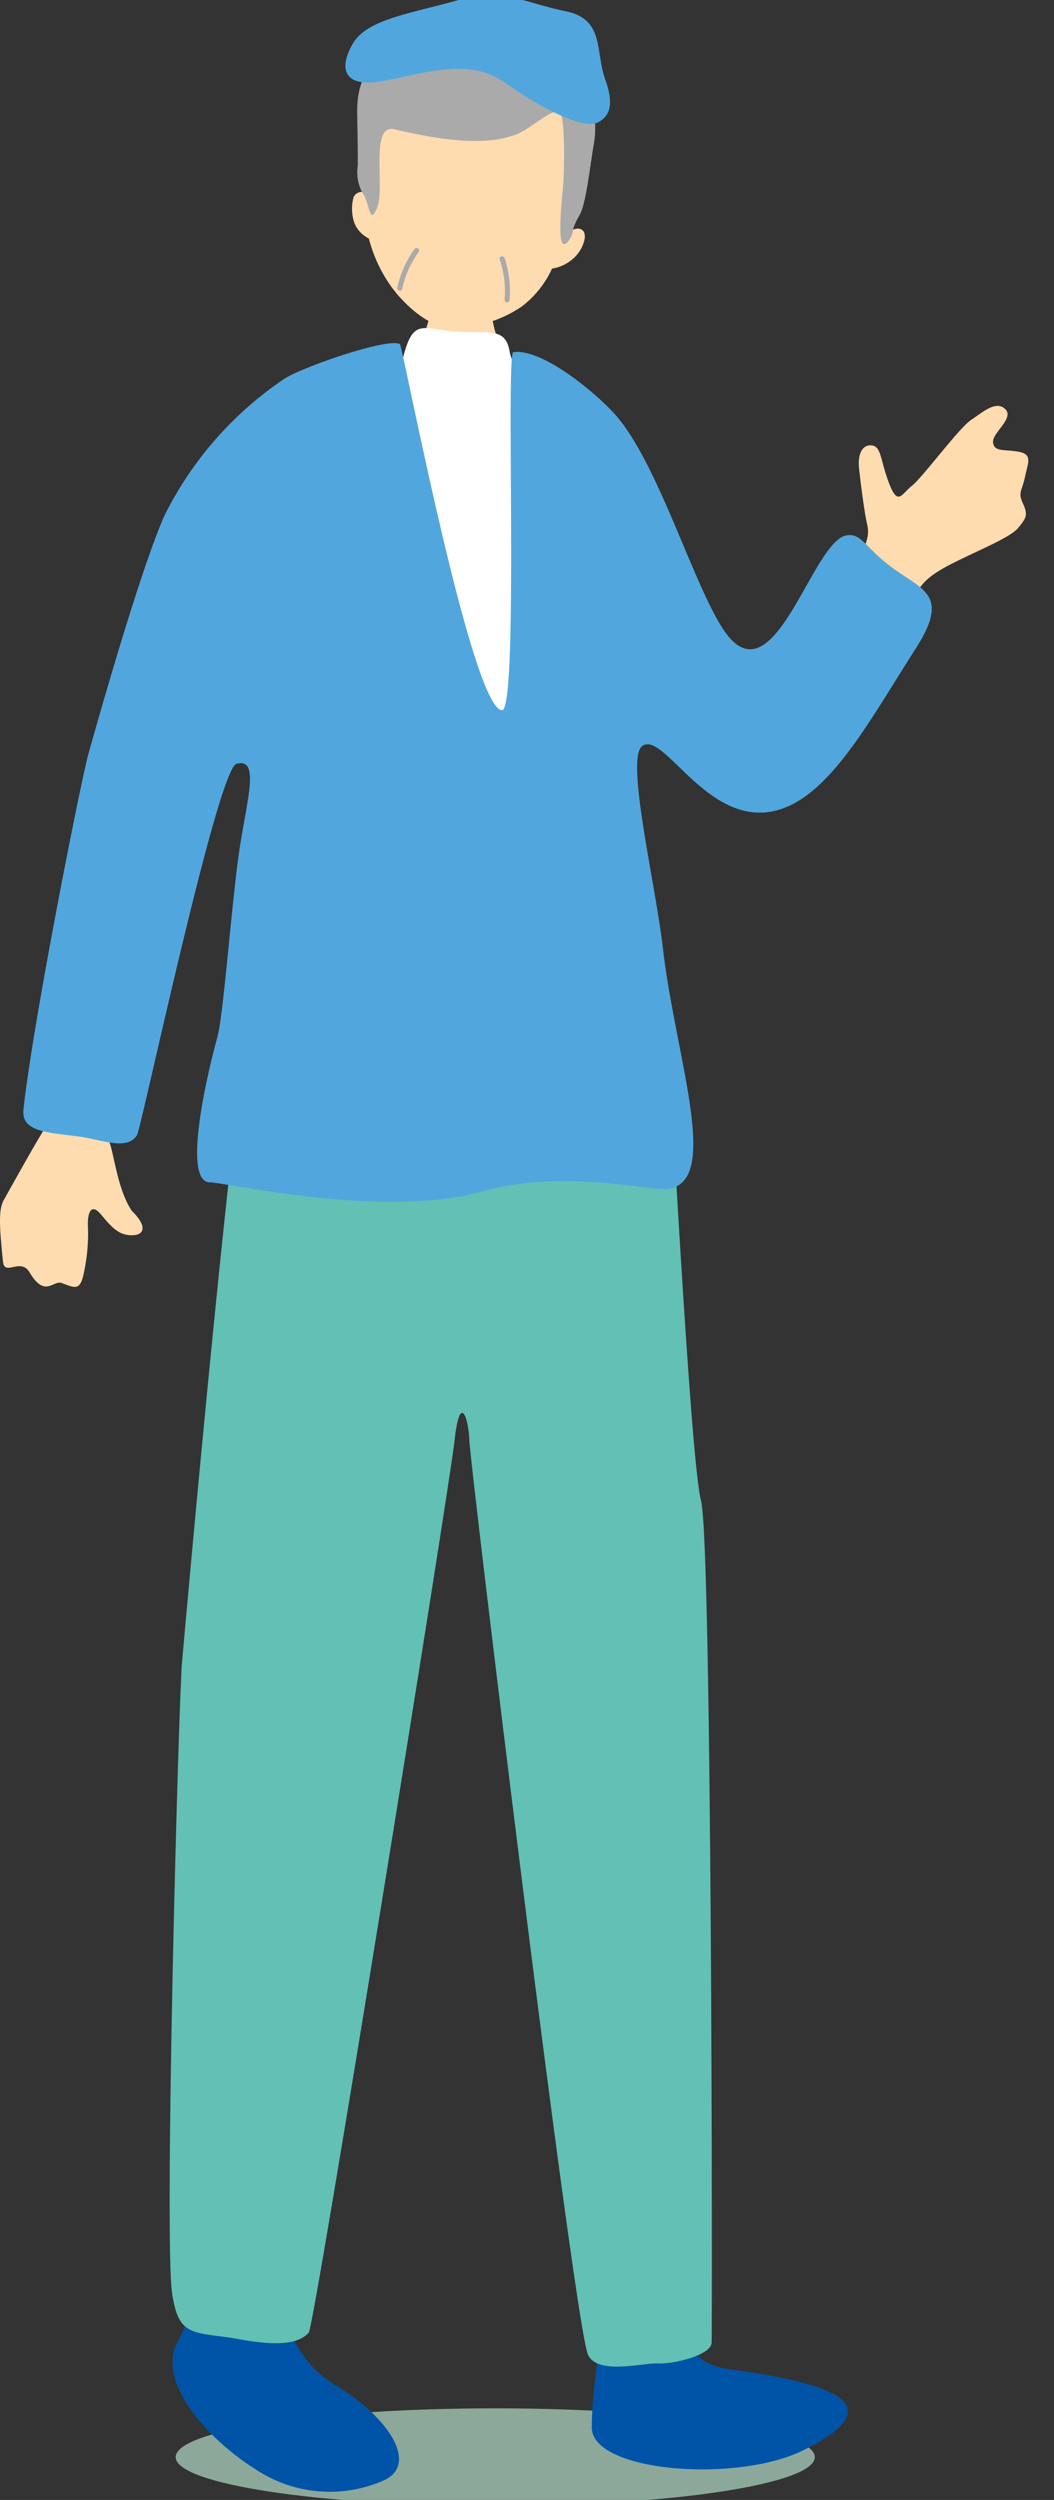 <svg xmlns="http://www.w3.org/2000/svg" xmlns:xlink="http://www.w3.org/1999/xlink" width="81" height="192" viewBox="0 0 81 192" preserveAspectRatio="none"><rect x="0" y="0" width="81" height="192" fill="#333333" stroke="none"/><defs><clipPath id="a"><rect width="81" height="192" transform="translate(0.001 -0.074)" fill="none"/></clipPath><clipPath id="b"><rect width="49.119" height="7.491" fill="none"/></clipPath></defs><g transform="translate(-0.001 0.074)" clip-path="url(#a)"><g transform="translate(13.5 184.889)" opacity="0.8" style="mix-blend-mode:multiply;isolation:isolate"><g clip-path="url(#b)"><path d="M59.422,145.263c0,2.069-11,3.745-24.559,3.745s-24.56-1.676-24.56-3.745,11-3.745,24.56-3.745,24.559,1.676,24.559,3.745" transform="translate(-10.302 -141.518)" fill="#a3c6b4"/></g></g><path d="M30.446,16.31c-.242-.009-3.433.107-3.736.069a17.056,17.056,0,0,1-.688,4A11.713,11.713,0,0,1,22.3,25.435c-3.63,2.427,16.218,3.881,11.984.229a10.446,10.446,0,0,1-3.343-6.645c-.168-.914-.508-2.368-.5-2.709" transform="translate(6.783 4.615)" fill="#ffdbb0"/><path d="M6.072,60.132C4.78,63.3,4.31,67.368,3.63,68.392s-2.3,3.935-3.341,5.8c-.422.76-.328,2.091-.059,4.726.121,1.165,1.346-.351,2.047.833,1.181,1.992,1.817.557,2.474.811,1.135.44,1.444.592,1.741-1.015a14.1,14.1,0,0,0,.263-3.409c-.035-.746.162-1.871,1.03-.816s1.411,1.582,2.374,1.569,1.164-.71-.026-1.869C9.04,73.386,8.79,70.774,8.4,69.712s.558-2.25,1.489-4.451-2.528-8.3-3.817-5.128" transform="translate(0.001 17.903)" fill="#ffdbb0"/><path d="M45.394,142.3c-.014,0-.026-.005-.042-.007-6.044-.838-1.006-6.229-3.623-11.63,0,0-3.3-2.686-4.285-.414-.752,1.731-1.984,8.433-2.5,13.04a29.831,29.831,0,0,0-.237,3.489c.066,3.422,11.173,4.256,16.253,1.73,5.831-2.9,4.414-4.874-5.566-6.209" transform="translate(10.771 39.602)" fill="#0054a7"/><path d="M22.869,144.783l-.109-.068c-3.99-2.446-4.6-6.066-4.46-12.947s-2.334-7.032-5.78-4.759c-.2,3.338-.165,7.959-.943,11.39a10.241,10.241,0,0,1-1.017,2.825c-1.848,3.2,2.526,7.763,5.983,9.9a10.288,10.288,0,0,0,9.737.858c2.8-1.2.531-4.768-3.411-7.2" transform="translate(3.142 38.474)" fill="#0054a7"/><path d="M48.106,60.355c.189,1.239,1.819,33.871,2.678,37.081s.873,63.721.815,64.682-2.98,1.647-4.116,1.579-4.936,1-5.45-.858c-1.3-4.705-8.985-68.138-9.049-69.983s-.74-3.728-1.136-.069-10.777,68.008-11.2,68.525c-1.241,1.527-5.163.516-6.206.382-2.959-.382-3.83-.306-4.3-3.339-.642-4.179.491-45.447.757-48.5S15.233,61.281,16.4,59.373s31.7.982,31.7.982" transform="translate(3.09 17.743)" fill="#62c0b4"/><path d="M38.205,23.455c-1.487-1.632-3.385.257-3.814-2.176-.312-1.764-1.534-1.388-3.687-1.467-2.9-.107-3.668-1.266-4.475,1.9-.383,1.5-6.157-.215-8.949,3.9-4.3,6.341.223,14.51-1.375,22.088a21.83,21.83,0,0,1-.322,3.735c-.29,1.912,29.46,10.15,28.316,2.41-1.562-10.444,1.044-23-5.693-30.384" transform="translate(4.769 5.607)" fill="#fff"/><path d="M50.322,36.573c.916-1.772,1.225-2.492,1.017-3.359s-.482-2.988-.625-4.272.321-1.946,1.021-1.82.616,1.193,1.293,2.935.941.786,1.744.158,3.607-4.428,4.539-5.051,1.926-1.532,2.636-.832-1.022,1.82-.941,2.554.819.52,1.937.711.757.805.514,1.946S62.9,30.7,63.315,31.6s.2,1.128-.37,1.84-2.843,1.634-4.725,2.568-2.973,1.63-3.5,3.414a4.767,4.767,0,0,1-.19.488c-1.679-.626-3.43-1.13-5.2-1.748.49-.749.84-1.31.984-1.588" transform="translate(15.311 7.02)" fill="#ffdbb0"/><path d="M21.857,14.142c.477-5.311,3.132-11.36,9.509-10.4s7.315,7.97,6.2,13.184c.343-.254,1.09-.213.959.651a2.792,2.792,0,0,1-.926,1.558,3.147,3.147,0,0,1-1.58.725,7.642,7.642,0,0,1-2.324,2.91,9.324,9.324,0,0,1-5.758,1.608c-1.669-.206-3.512-2-4.413-3.331a11.11,11.11,0,0,1-1.583-3.5,2.262,2.262,0,0,1-1.109-1.179,3.414,3.414,0,0,1-.067-1.985.7.7,0,0,1,1.094-.248" transform="translate(6.406 0.694)" fill="#ffdbb0"/><path d="M36.935,5.021c-1.013-.173-1.679-1.333-2.338-1.763-2.37-1.541-6.233-.816-7.72-.6-4.308.626-5.984,2.313-5.928,5.7.018,1.124.055,2.834.046,4.012a3.283,3.283,0,0,0,.449,2.239c.482.761.46,2.429,1.051.957s-.578-6.417,1.3-5.991c2.554.58,6.642,1.478,9.411.384,1.175-.465,3.01-2.272,3.37-1.62s.288,4.572.2,5.576c-.08.942-.625,5.643.415,4.231.511-.694.083-.659.845-1.968.507-.87.786-3.669,1.1-5.463.392-2.212-.311-5.4-2.208-5.691" transform="translate(6.501 0.278)" fill="#aaa"/><path d="M29.835,18.842a.193.193,0,0,1-.152-.22,7.529,7.529,0,0,0-.367-3.053.193.193,0,1,1,.359-.143,7.891,7.891,0,0,1,.39,3.257.194.194,0,0,1-.223.16h-.008" transform="translate(9.094 4.304)" fill="#aaa"/><path d="M23.475,18.1a.194.194,0,0,0,.211-.165,7.487,7.487,0,0,1,1.254-2.808.193.193,0,0,0-.3-.242A7.894,7.894,0,0,0,23.3,17.878a.194.194,0,0,0,.165.219h.008" transform="translate(7.231 4.151)" fill="#aaa"/><path d="M40.228,6.468c-.786-2.184-.031-4.654-3.077-5.253S32.4-.617,28.922.371,21.973,1.814,20.868,3.65,20,7.087,22.932,6.62s6.694-1.98,9.576.077,6.041,3.589,7.115,3.081,1.232-1.569.605-3.311" transform="translate(6.287 -0.434)" fill="#51a7dd"/><path d="M64.63,35.163c-2.7.456-5.646,13.12-9.513,7.155-2.288-3.531-4.877-12.325-8.041-16.173-1.322-1.607-5.738-5.38-8.054-5.05-.587.084.43,27.549-.869,27.494-2.355-.1-7.63-28-7.846-28.118-.949-.5-7.4,1.736-8.838,2.639a27.305,27.305,0,0,0-9.255,10.534C10.846,36.7,8.438,44.572,6.378,51.922c-.59,2.108-4.315,20.877-5,27.344-.183,1.727,1.922,1.757,4.217,2.059,1.789.234,3.737,1.126,4.511-.1.324-.512,6.178-28.129,7.648-28.52,1.848-.492.768,2.843.2,6.762-.588,4.027-1.2,12.5-1.667,14.211-.925,3.368-2.66,11.139-.588,11.173,1.384.024,13.336,2.843,20.986.686,6.029-1.7,12.65-.069,14.035-.161,4.413-.295.778-9.994-.207-18.559-.573-4.967-2.9-14.561-1.57-15.485,1.593-1.11,4.708,5.586,9.513,5.1,4.514-.461,7.785-6.811,11.473-12.545,2.736-4.252.491-4.509-1.96-6.371-1.937-1.471-2.2-2.544-3.335-2.352" transform="translate(0.425 5.88)" fill="#51a7dd"/></g></svg>